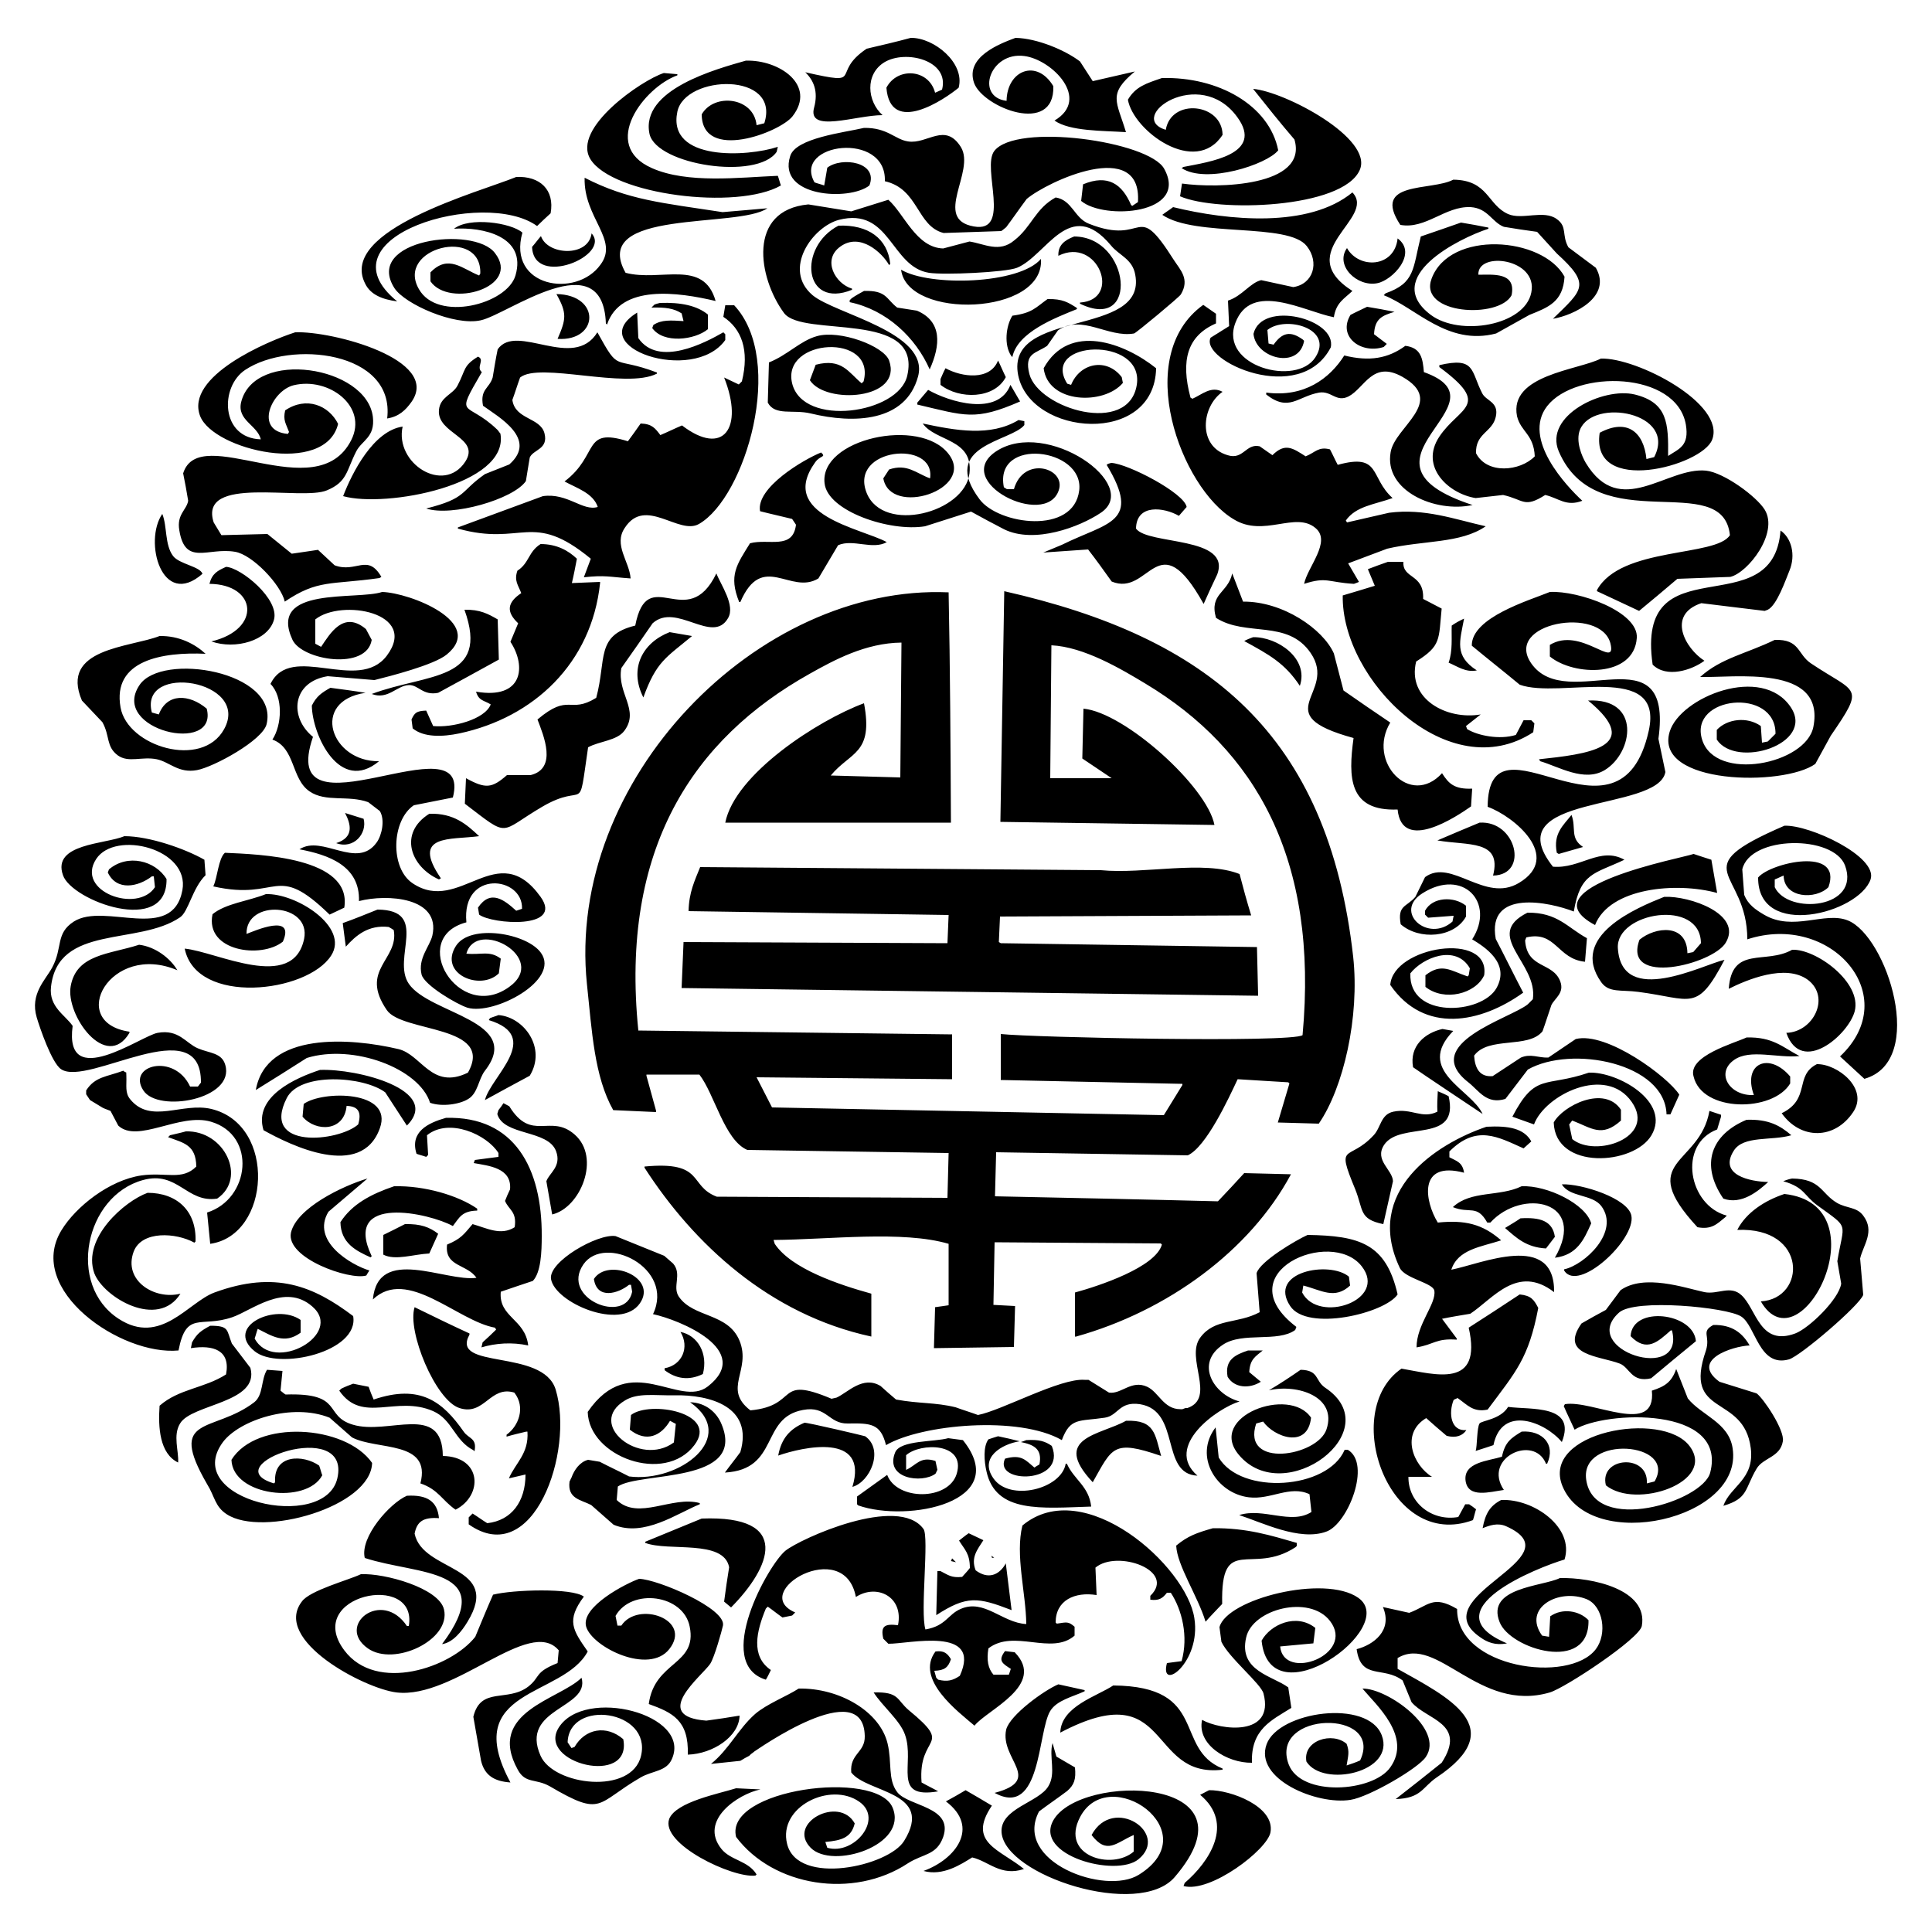 <?xml version="1.0" encoding="utf-8"?>
<!-- Generator: Adobe Illustrator 21.0.0, SVG Export Plug-In . SVG Version: 6.00 Build 0)  -->
<svg version="1.1" id="Layer_1" xmlns="http://www.w3.org/2000/svg" xmlns:xlink="http://www.w3.org/1999/xlink" x="0px" y="0px"
	 viewBox="0 0 500 500" style="enable-background:new 0 0 500 500;" xml:space="preserve">
<path d="M235.7,9.8c6-0.1,14.1,6.5,12.4,12.9c-3.5,2.9-17.7,12.6-18.7,0c2.8-5.4,11-4.9,12.6,1.3c0.6-0.3,1.2-0.5,1.8-0.8
	c2-7.6-9.4-10.4-14.9-7.1c-5.1,3.1-4.5,10.1-0.5,13.7c-6.9,0-19.6,4.8-17.7-2c1.1-4.1-0.1-7-2.3-9.1c15.9,3.6,6.2,0.4,15.9-6.1
	C228.2,11.7,232,10.8,235.7,9.8z M262.8,9.8c5.6,0.1,12.9,3.2,16.7,6.1c1.1,1.7,2.2,3.4,3.3,5.1c3.6-0.8,7.3-1.7,10.9-2.5
	c-7.1,5.9-4.7,7.7-2.3,15.7c-6.1-0.4-14.5-0.2-18.5-3c9.5-5.6-0.7-15.8-7.8-16.7c-8.9-1.2-12.8,10.6-4.6,11.6
	c0.1-7.9,7.8-11,12.1-3.8c0.4,12.9-18.2,5.5-20.5-0.8C249.7,14.7,258.8,11.3,262.8,9.8z M193,15.7c8.6-0.3,18.4,6.3,12.1,14.4
	c-3.3,4.2-23.4,11.8-23.5-0.5c3.2-5.6,13.5-4.5,14.2,2.8c0.7-0.2,1.3-0.3,2-0.5c4.3-13.4-20.5-12.6-22.5-3
	c-2.7,12.9,18.2,11.7,26,9.1c-0.1,0.4-0.2,0.8-0.3,1.3c-5.1,7.4-31,3.4-32.9-4.6C165.6,23.1,185.7,17.8,193,15.7z M171.8,18.9
	c1.2,0.1,2.4,0.2,3.5,0.3c0,0.1,0,0.2,0,0.3c-8.5,3-20.2,18-6.6,24c9.2,4.1,22.7,2.4,32.6,2c0.3,0.8,0.5,1.7,0.8,2.5
	c-11.4,6.5-43.6,2.4-49.3-6.8C147.9,33.2,166.1,20.7,171.8,18.9z M300.7,20.2c14.5-0.4,27.8,7,30.1,18.7c-2.9,3.7-18.7,8.8-25,4.6
	c0.2-0.1,0.3-0.2,0.5-0.3c6.5-1.3,21-3.2,13.9-12.9c-9.8-13.5-29,0.1-18.5,3.3c1.4-8.3,14.6-6.9,14.7,1.3c-7,10.8-23.1-1-24.5-9.1
	C293.9,22.4,296.6,21.6,300.7,20.2z M324.3,23c8.2,0.7,31.2,12.8,27.6,21c-4.4,10-36.9,11-46.5,6.8c0.2-1.1,0.3-2.2,0.5-3.3
	c9.1,1.3,32.7,0.8,29.1-11.4C331.3,31.8,327.8,27.4,324.3,23z M223.6,33.1c6.1-0.1,8,3,11.4,3.5c5,0.8,9.6-5.1,13.7,1.5
	c3.8,6.3-7.4,18.6,3.3,20.5c9.9,1.8,2-15.1,5.3-19.5c5.6-7.4,40.1-2.6,44,4.6c6.5,11.8-15.6,13.3-21.5,8.3c0.2-1.4,0.3-2.9,0.5-4.3
	c6.5-2.7,10.1,0,12.4,5.3c0.1,0.1,0.2,0.2,0.3,0.3c0.5-0.3,1-0.7,1.5-1c1.1-16.8-23.5-5.3-28.8-0.8c-1.8,2.4-3.5,4.9-5.3,7.3
	c-0.4,0.3-0.8,0.7-1.3,1c-5,0.2-9.9,0.3-14.9,0.5c-7-1.8-6.4-11.4-15.2-13.4c0.5-13.1-24-9.9-18.2,0.3c0.8,0.3,1.7,0.5,2.5,0.8
	c0.3-1.5,0.5-3,0.8-4.6c3.7-2.9,13.3-1.5,10.9,4.6c-5.2,4.1-23.9,3-20.5-7.6C205.9,35.7,218.5,34.3,223.6,33.1z M133.6,45.8
	c6.1-0.3,10,3.3,8.9,9.4c-1.2,1.1-2.4,2.2-3.5,3.3c-13.6-9.9-56.9,2.7-36.2,19.5c-3.8-0.5-6.9-1.7-8.3-4.6
	C87.4,59.5,124.1,49.7,133.6,45.8z M151.3,46c11.3,5.8,20.1,6.5,35.7,8.9c3.9-0.3,7.8-0.7,11.6-1c-7.6,5.3-46.1,0-36.7,16.7
	c9.1,2.4,20.2-3.7,23.3,7.3c-9.7-2.3-24.6-4.4-28.1,6.1c-0.1-0.1-0.2-0.2-0.3-0.3c-0.8-21.1-25.4-2.3-32.4-0.8
	c-6.8,1.5-19.6-4.2-22.3-8.3c-8.1-12.6,20.6-16.3,26-9.1c6.9,8.9-11.9,14.3-16.7,7.3c0-0.8,0-1.5,0-2.3c4.6-4.8,8.3-0.9,12.6,0.8
	c0.1-0.2,0.2-0.3,0.3-0.5c0.4-12.3-22-6.6-15.9,4c4.8,8.6,22.8,4,25-3.5c3-10.2-8.6-12.6-15.9-12.1c3.9-3.1,14.7-1.6,17.7,1
	c-4,14.1,13.9,17.1,20.2,8.3C160.3,62,151,56.4,151.3,46z M376.1,46.5c9.1,0.1,8.8,6.5,14.2,8.9c3.7,1.6,9.2-1.2,12.6,1.3
	c2.8,2,1.2,4.1,3,7.3c2.4,1.8,4.7,3.5,7.1,5.3c4.3,7.5-5.7,12.3-11.1,13.2c7.8-7.6,9.9-8.8,1-16.9c-1.7-1.9-3.4-3.7-5.1-5.6
	c-2.9-0.4-5.7-0.8-8.6-1.3c-3.1-1.2-4.1-4.8-8.6-5.1c-6.6-0.3-11.6,5.8-18.2,4.6C354.8,46.7,370.5,49.5,376.1,46.5z M350,49.8
	c6.4,6.7-16,15.3,0,25.5c-2.2,2.1-4.2,3-4.8,6.8c-7.7-1.5-21.4-9.5-25.5,1.5c-4.2,11.2,15.8,16.5,20.7,8.9
	c4.9-7.5-7.7-10.9-12.4-7.1c0.1,1.2,0.2,2.4,0.3,3.5c0.4,0.1,0.8,0.2,1.3,0.3c2.2-3.1,4.3-3.7,7.6-1.3c0.1,0.1,0.2,0.2,0.3,0.3
	c-1.3,7.5-12.5,4.6-13.1-1.8c2.1-8.8,21.6-3.9,20,3.5c-8,15.4-34,3.4-31.1-2.5c1.6-1,3.2-2,4.8-3c-0.1-2.2-0.2-4.4-0.3-6.6
	c3.7-1.2,5.7-4.6,8.6-5.3c2.8,0.6,5.6,1.2,8.3,1.8c5.2-0.8,6.8-6.4,3.5-10.6c-4.8-6.2-28.8-2.2-37.4-8.1c0.9-0.7,1.9-1.3,2.8-2
	C317.9,57.1,338.7,59.1,350,49.8z M273.2,51.1c4.3,0.7,4.8,5.3,8.6,6.8c15.1,6,11.8-6.7,22,9.4c1.6,2.5,4.2,4.9,1.8,8.9
	c-0.4,0.7-11.6,10-12.1,10.1c-6.7,1.2-13.6-5.1-19.7-0.8c-0.9,1.3-1.9,2.7-2.8,4c-2.9,2-6,1.8-4.6,7.3c2.4,9,25.7,16,27.8,2.8
	c2-12.7-25.1-11.6-18-0.3c0.3,0.1,0.7,0.2,1,0.3c2.3-5.7,9.2-7.1,13.1-2c0.1,0.5,0.2,1,0.3,1.5c-4.9,5.8-19.4,5.4-20.5-3.8
	c6.6-12,21-6.5,29.1,0c-0.4,20.2-32.5,17.6-35.7,1.8c-3.4-17.4,33.4-9.6,30.3-26c-0.7-4.1-4.2-5-6.3-7.6
	c-10.7-12.8-16.7,2.7-24.3,5.8c-3,1.2-18.9,1.9-22.8,1.3c-9.9-1.6-10-17.1-23.3-13.7c-6.8,1.8-14.7,12.8-6.8,19.5
	c5.9,4.9,30.3,9.6,27.3,21c-3.2,11.9-16.7,12.3-27.8,9.6c-4.6-1.1-9.2,0.7-11.1-2.8c0.1-3.5,0.2-6.9,0.3-10.4
	c4.8-1.9,8.1-5.6,12.4-6.8c5.9-1.7,17.3,2.5,18.7,6.3c3.6,10.2-16.5,11.4-20.5,5.1c0.5-1.3,1-2.7,1.5-4c6.8-1.8,8.5,2,11.9,4.8
	c0.2-0.2,0.3-0.3,0.5-0.5c3.3-12.6-21.3-11.2-18.5,0.5c2.8,11.5,27.6,7.9,29.8-2c3.9-17.1-27.1-9.7-31.9-16.2
	c-6.7-9.1-9.6-26.6,6.3-28.1c3.7,0.6,7.4,1.2,11.1,1.8c3.2-1,6.4-2,9.6-3c4.1,3.6,7.2,12.4,14.2,12.6c2.3-0.6,4.6-1.2,6.8-1.8
	c3.9,0.6,7.7,3,11.6-0.3C267,58.7,267.9,54,273.2,51.1z M378.1,57.6c2.4,0.4,4.7,0.8,7.1,1.3c0,0.1,0,0.2,0,0.3
	c-7.7,2.5-27.8,12.6-14.9,22.3c7.5,5.6,24.3,2.8,26-5.8c1.8-8.8-14-10.8-13.7-4.6c3.9,0,9.8-0.7,8.6,5.3c-3.3,6.2-24.2,5-20.7-4.3
	c4.7-12.6,28.7-10.9,34.4-0.5c-0.4,6.5-4.1,7.9-9.1,9.9c-2.9,1.6-5.7,3.2-8.6,4.8c-12.6,3.3-20.8-6.7-29.1-9.9
	c0.2-0.2,0.3-0.3,0.5-0.5c7.7-2.7,7-6.4,9.1-14.7C371.2,60,374.7,58.8,378.1,57.6z M217,58.4c7.7-0.3,12.7,3.3,13.4,9.9
	c-0.1,0.1-0.2,0.2-0.3,0.3c-1.8-3.2-7.5-8.5-12.6-4.8c-4.8,3.4-1.4,9.6,3,10.9c0,0.1,0,0.2,0,0.3C207.9,80.1,206.4,63.9,217,58.4z
	 M153.1,60.4c5.2,5.7-15,14.2-15.4,3.5c0.8-0.9,1.5-1.9,2.3-2.8C141.7,66.1,152.3,66.6,153.1,60.4z M278,61.2
	c14.5,0.1,17,24.9,1.5,17.4c0-0.1,0-0.2,0-0.3c11-0.7,4.6-17.2-5.6-12.1C273.8,63.5,275.4,62.2,278,61.2z M361.7,61.7
	c5.3,3.9-1.4,10.9-5.3,11.6c-5.2,1-11-4.6-7.8-9.1C351.7,69.7,360.9,69.3,361.7,61.7z M269.4,67c1,14.7-34.6,15.8-36.2,2.8
	C240.6,74.2,263.8,73.6,269.4,67z M223.6,75.3c5.9-0.2,5.7,2.1,8.6,4.3c1.7,0.3,3.4,0.5,5.1,0.8c6.6,2.8,6.1,9,3.3,15.2
	c-3.6-8.2-11.1-15.4-20.7-17.4c0-0.2,0-0.3,0-0.5c0.2-0.2,0.3-0.3,0.5-0.5C221.4,76.5,222.5,75.9,223.6,75.3z M144,76.1
	c11.6,0.2,11,12.3,0.3,11.6C146.5,82.6,146.8,81.1,144,76.1z M271.1,77.4c3.9-0.1,5.4,0.9,7.6,2.3c0,0.1,0,0.2,0,0.3
	c-5.7,2.3-15.4,6-16.7,12.4c-0.1-0.1-0.2-0.2-0.3-0.3c-1.9-2.8-1.4-7.7,0.3-10.4C267.2,81,268,79.6,271.1,77.4z M170.8,78.4
	c5.4-0.2,9.6,0.7,12.4,3c0,1.3,0,2.5,0,3.8c-3.4,2.8-11.5,3.8-14.4-0.3c0.1-0.3,0.2-0.5,0.3-0.8c2.1-1.4,4.5-1.2,7.8-1
	c-0.2-0.7-0.3-1.3-0.5-2c-2-1.3-4.2-1.6-7.8-1.5c0.3-0.3,0.5-0.5,0.8-0.8C169.7,78.7,170.3,78.5,170.8,78.4z M163.2,149.7
	c-5.6-0.4-6.6-0.9-12.1-0.3c0.6-1.6,1.2-3.2,1.8-4.8c-15.3-12.6-17.6-3.1-34.4-7.8c0-0.1,0-0.2,0-0.3c7.3-2.7,14.7-5.4,22-8.1
	c6.4-0.9,10.3,4,14.2,2.8c-1.2-3.6-5.5-4.9-8.6-6.6c9.1-6.9,4.5-14.1,16.4-10.4c1.1-1.5,2.2-3,3.3-4.6c3,0.1,3.8,1.3,5.1,3
	c1.9-0.8,3.7-1.7,5.6-2.5c10.7,8.2,16.1,0.7,10.9-12.4c1.3,0.6,2.5,1.2,3.8,1.8c0.3-0.3,0.5-0.5,0.8-0.8c2-8.1-0.1-13.6-4.8-16.7
	c0.2-1,0.3-2,0.5-3c0.8,0,1.5,0,2.3,0c13.4,14.3,2.9,49.7-9.1,56.6c-5.2,3-13.9-7.2-19.2,1C158.7,141,162.9,145.3,163.2,149.7z
	 M311.4,78.9c1.1,0.8,2.2,1.5,3.3,2.3c0,0.8,0,1.7,0,2.5c-7.4,3.2-9.2,9.5-6.6,19.2c0.2,0.1,0.3,0.2,0.5,0.3
	c2.5-1.1,4.8-3.4,7.8-1.8c-5.5,3.8-6.5,14.1,1.3,16.4c4.1,1.3,4.7-3.1,8.3-2.3c1.1,0.8,2.2,1.5,3.3,2.3c3.3-3.3,5.3-1.8,8.6,0.3
	c2.5-1,3.3-2.6,6.3-1.8c0.7,1.3,1.3,2.7,2,4c11.3-3.1,8.2,3.2,14.2,8.6c-4.8,1.7-9.5,2.1-12.1,5.8c0.1,0.2,0.2,0.3,0.3,0.5
	c3.6-0.8,7.3-1.7,10.9-2.5c9.2-1.2,17,1.7,25,3.5c-6.5,4.5-16.1,3.6-25.5,5.8c-3.4,1.3-6.7,2.5-10.1,3.8c0.9,1.6,1.9,3.2,2.8,4.8
	c-0.4,0.2-0.8,0.3-1.3,0.5c-6.8-0.4-7-1.9-12.9,0c0.9-4.4,7.1-10.9,3-14.4c-5.2-4.5-13.4,2.5-21.2-2.3
	C305.6,126.3,292.9,92.2,311.4,78.9z M353.8,79.4c2.4,0.4,4.7,0.8,7.1,1.3c-3.3,1-5.1,1.8-5.3,5.8c1.1,0.8,2.2,1.7,3.3,2.5
	c-0.3,0.3-0.5,0.5-0.8,0.8c-5.9,1.9-12-2.7-8.6-8.3C351,80.7,352.4,80.1,353.8,79.4z M164.9,80.9c0.1,2.2,0.2,4.4,0.3,6.6
	c5.2,7.6,17.3,1.2,22-1.5c0.2,0.2,0.3,0.3,0.5,0.5c0,0.5,0,1,0,1.5C179.4,99.6,150.6,89.7,164.9,80.9z M76.4,86
	c9.5-0.4,37.8,7,30.1,18c-1.5,2.1-3.2,3.8-6.3,4.3c2.1-17.5-25.1-20.3-36.7-12.6c-6.7,4.4-6.4,17.7,4,18c-0.9-3.7-6.2-4.9-5.1-9.6
	c3.4-13.9,32.5-9.4,34.1,3.8c0.6,5.3-2.8,6-4.3,8.9c-2.6,5.1-2.3,7.9-7.6,10.1c-6.6,2.8-33.3-4.1-29.3,8.3c0.7,1.1,1.3,2.2,2,3.3
	c4-0.1,7.9-0.2,11.9-0.3c2.1,1.7,4.2,3.4,6.3,5.1c2.3-0.3,4.6-0.7,6.8-1c1.4,1.3,2.9,2.7,4.3,4c5.6,2.1,8.5-3.2,12.1,3
	c-0.2,0.1-0.3,0.2-0.5,0.3c-12.7,1.8-15.9,0.3-24.5,6.1c-1-4.4-8.4-12.2-12.9-12.9c-7-1.2-12.9,3.8-14.4-5.6
	c-0.7-4.1,1.9-5.2,2.3-7.6c-0.4-2.4-0.8-4.7-1.3-7.1c4.2-13.5,34.5,9.2,43.5-8.6c4.4-8.7-5.8-16.4-14.9-14.2
	c-5.7,1.4-10.4,11.8-1.5,12.6c0.1-0.2,0.2-0.3,0.3-0.5c-0.8-2.2-1.6-3-1-5.6c5.5-3.7,11.3-1.3,13.7,3.5c-3.3,13.6-32.2,6.8-35.7-2
	C47.8,97.4,69.2,88.3,76.4,86z M154.6,86c5.9,10.7,3.8,6,15.4,10.4c0,0.1,0,0.2,0,0.3c-8,4.1-30.4-3.1-35.4,1
	c-0.7,1.9-1.3,3.9-2,5.8c0.7,5.1,7.2,4.5,8.3,8.6c1.1,4.2-2.9,4.2-3.8,6.3c-0.3,2-0.7,4-1,6.1c-3.2,4.7-19.2,9.3-25.8,7.1
	c10.7-2.7,8.6-4.3,15.2-8.9c2.1-0.8,4.2-1.7,6.3-2.5c7.5-6.6-2.8-12.3-6.8-15.2c-0.8-4.3,1.6-4.4,2.5-7.3c0.4-2.4,0.8-4.9,1.3-7.3
	C133.7,83.4,148.4,96.1,154.6,86z M363.7,89.5c4.1,0.5,4.5,3.3,4.8,6.8c22.9,8.2-22.2,23,12.6,34.4c-9.7,2.1-23-3.7-21.2-13.7
	c1.1-6.6,14.5-13,3-19.5c-7.7-4.3-9.7,2.9-13.9,5.1c-3.2,1.6-4.4-1.5-7.6-1c-5.6,1-7.8,5.1-13.7,0.5c0-0.2,0-0.3,0-0.5
	c9.8,1.3,16.4-3.6,20.2-9.6C354.4,93.6,359.2,92.8,363.7,89.5z M123.7,92.3c1.9,0.8-0.6,2.7,1,4c-7.2,12.4-4.1,7.1,4,14.9
	c0.3,0.3,0.5,0.7,0.8,1c2.4,13.3-29.7,19.3-40.7,16.2c2.3-6,7.8-16.9,15.4-18c-2.1,9.5,10.6,17.6,16.2,9.1c4.1-6.3-7.4-7.2-6.8-13.4
	c0.3-3.4,3.6-4,4.8-6.3C120.6,95.6,119.8,94.7,123.7,92.3z M414.3,92.8c9.3-0.3,32.4,11.7,28.8,21c-2.6,6.8-31.6,14.6-29.1-1.8
	c7.1-3.8,11.4-0.2,12.1,6.8c0.7-0.2,1.3-0.3,2-0.5c6-11.6-15.8-15.4-19.2-7.1c-1.2,3,0.5,6.9,1.5,8.6c8.9,14.7,20.9,1,31.1,2
	c4.7,0.5,13.1,6.7,15.2,10.1c3.7,6-4.3,16.3-8.9,17.4c-4.6,0.2-9.1,0.3-13.7,0.5c-3.3,2.8-6.6,5.6-9.9,8.3
	c-3.6-1.7-7.3-3.4-10.9-5.1c0-0.1,0-0.2,0-0.3c6.2-11.3,30.8-8.5,34.4-14.2c-1.8-17.3-34.4,1.4-44.3-21.7
	c-3.9-9.2,11.5-16.7,19.7-14.7c8.5,2.1,8.7,7.5,8.6,15.9c2.9-1.9,5.5-2.6,4.6-8.1c-2.4-13.9-28.5-14.3-35.9-4.8
	c-6.6,8.5,5.1,20.8,9.1,24.5c-4.2,1.6-6.1-0.7-9.6-1.5c-5.5,3.5-5.5,1.2-10.9,0c-2.4,0.3-4.7,0.5-7.1,0.8c-7-1.1-14.6-8.1-9.4-15.9
	s13.7-7.9,0-18c0-0.2,0-0.3,0-0.5c9.4-2.2,8.1,1.5,11.1,7.3c1,2,4.4,2.2,3.5,6.1c-0.9,4-5.3,4.2-5.1,9.4c2.8,5.5,11.4,4.7,15.2,0.8
	c-0.3-5.8-3.6-6.3-4.6-10.4C390.5,97,408.4,95.8,414.3,92.8z M258.3,93.3c0.7,1.4,1.3,2.9,2,4.3c-3,5.7-12,5.8-16.9,2
	c0-0.5,0-1,0-1.5c0.4-0.9,0.8-1.9,1.3-2.8C248.9,97.6,256.2,98.6,258.3,93.3z M261.5,99.6c0.8,1.4,1.7,2.9,2.5,4.3
	c-11.7,5.1-14.2,3.7-26.6,0.8c0-0.2,0-0.3,0-0.5c0.9-1.1,1.9-2.2,2.8-3.3C245.6,104,258.3,107.9,261.5,99.6z M263.6,108.7
	c0.5,0.1,1,0.2,1.5,0.3c0,0.3,0,0.7,0,1c-3.4,4.3-22.1,5.2-11.6,19.2c4.9,6.6,24.4,9.3,25.8-2.3c1.3-11-22.1-13.9-19.5-0.8
	c0.3,0.2,0.5,0.3,0.8,0.5c0.6,0,1.2,0,1.8,0c2.5-8.8,13.6-5.5,11.6,0.3c-3.4,10-27.9-2.3-16.2-10.1c13.1-8.6,37.8,8.7,27.1,15.9
	c-5.5,3.7-17.2,8.1-25,4.3c-2.9-1.5-5.7-3-8.6-4.6c-4,1.3-7.9,2.5-11.9,3.8c-9.1,1.5-25.2-3.9-26-11.1c-1.4-11.5,24.7-17.3,32.1-7.6
	c7.1,9.2-15.1,16.4-16.9,6.3c0.5-0.8,1-1.5,1.5-2.3c4.7-1.6,7,1,10.6,2.3c1.5-10.1-21.1-7.9-16.4,3.8c4.3,10.6,25.4,5.1,26.6-5.1
	c1-9-8.8-8.2-12.1-12.9C247.3,111.4,256.3,113.1,263.6,108.7z M212.5,117.1c1.4,1.3-0.2,0.7-1.5,2.5c-9.9,13.7,11.9,17.1,18.5,20.7
	c-3.7,2.1-8.7-0.9-12.6,0.8c-1.7,2.9-3.4,5.7-5.1,8.6c-7.2,4.4-14.5-7.1-20.2,6.1c-0.1,0-0.2,0-0.3,0c-2.8-6.9-0.6-9.7,2.8-15.2
	c4.8-1.3,11.1,1.8,11.9-4.8c-0.3-0.5-0.7-1-1-1.5c-2.8-0.7-5.6-1.3-8.3-2C195.6,126.2,208,118.9,212.5,117.1z M287.6,119.8
	c4.3,0.2,18.9,7.8,19.5,11.4c-0.7,0.8-1.3,1.5-2,2.3c-3.8-2.2-11-3.2-11.1,3.3c3.1,4.3,24.8,1.9,21,11.9c-1.2,2.5-2.4,5.1-3.5,7.6
	c-11.9-21.4-13.9-1.7-23.8-5.8c-2-2.8-4-5.6-6.1-8.3c-3.9,0.3-7.8,0.5-11.6,0.8c1.6-0.7,3.2-1.3,4.8-2c11.9-5.9,20.7-5.6,11.6-20.7
	C286.7,120,287.2,119.9,287.6,119.8z M42,133c1.3,3.2,0.6,8,2.8,10.9c1.6,2.1,7,2.7,7.6,4.6C41.9,157.7,37.1,140.1,42,133z
	 M460.8,137.3c2.8,1.9,4,6.3,2.3,10.4c-1,2.4-3.2,8.9-5.6,10.1c-0.3,0.1-0.5,0.2-0.8,0.3c-5.5-0.7-11-1.3-16.4-2
	c-9,3-4.2,11.7,0.8,14.9c-3.2,2.4-9.8,4.6-13.4,1C423.1,140.1,458.9,162.3,460.8,137.3z M139.9,140.8c4.2,0,7.2,1.7,9.4,3.8
	c-0.4,2.1-0.8,4.2-1.3,6.3c2.4-0.1,4.9-0.2,7.3-0.3c0,0.1,0,0.2,0,0.3c-2.2,20.8-17.2,34.8-36.4,38.9c-4.3,0.9-9.2,1.1-12.1-1.3
	c-0.1-0.8-0.2-1.5-0.3-2.3c0.8-1.7,1.2-2.2,3.8-2.3c0.6,1.3,1.2,2.7,1.8,4c4.9,0.5,13.4-1.7,14.9-5.6c-1.8-1.1-3.1-0.9-3.8-3.3
	c12.1,2.1,13.1-6.5,8.9-12.9c0.7-1.6,1.3-3.2,2-4.8c-3.2-3-2.8-5.4,0.8-7.8c-0.8-2.1-1.9-3.2-1-5.8
	C137,145.7,136.7,142.8,139.9,140.8z M359.2,145.4c1.3,0,2.7,0,4,0c-0.3,4.5,5.4,3,5.1,9.6c1.6,0.8,3.2,1.7,4.8,2.5
	c-0.8,8.1-0.1,9.6-6.6,13.7c-2.4,9.7,7.9,15.2,16.7,13.7c-1.3,1-2.5,2-3.8,3c0.1,0.3,0.2,0.5,0.3,0.8c2.8,1.7,8.4,2.8,12.6,1.5
	c0.7-1.3,1.3-2.5,2-3.8c0.7,0,1.3,0,2,0c0.3,0.3,0.5,0.5,0.8,0.8c-0.1,0.8-0.2,1.5-0.3,2.3c-21.8,14.3-49.7-13.5-49.3-35.4
	c2.8-0.8,5.6-1.7,8.3-2.5c-0.6-1.4-1.2-2.9-1.8-4.3C355.8,146.6,357.5,146,359.2,145.4z M58.5,146.7c3.9,0.2,13.9,8.4,12.4,13.7
	c-1.5,5.4-10,7.8-16.2,5.6c13.1-3.1,11.8-14.8-0.5-14.9C54.9,148.4,56.3,147.7,58.5,146.7z M185.4,148.4c1.1,2.9,5,8.3,3,11.6
	c-4,6.9-13.4-4.2-19.5,1.3c-2.7,3.9-5.4,7.8-8.1,11.6c-1.2,6.5,4.8,10.8,0.8,16.2c-1.9,2.6-6.5,2.7-9.4,4.3
	c-2.7,18.4-0.3,8.6-11.9,15.4c-11.4,6.7-8.2,8.2-20-0.8c0.1-2.2,0.2-4.4,0.3-6.6c5.1,2.8,6.7,2.6,10.6-0.8c2,0,4,0,6.1,0
	c7-1.7,3.4-10.2,1.8-14.4c8.3-7,8.2-1.3,15.2-5.6c2.7-10-0.2-16.2,10.1-18.7C167.6,145.4,177.8,164.1,185.4,148.4z M318.9,148.4
	c0.9,2.4,1.9,4.9,2.8,7.3c10.3-0.1,20.7,7.1,23.5,13.4c0.8,3.2,1.7,6.4,2.5,9.6c4,2.8,8.1,5.6,12.1,8.3
	c-6.1,10.1,5.2,22.1,13.4,13.1c1.7,2.7,3.2,4.2,7.8,4c-0.1,1.5-0.2,3-0.3,4.6c-3.7,2.6-17.9,12.1-19,0.8
	c-12.7,0.5-12.8-8.3-11.4-18.5c-23-6.3-3.9-11.5-11.1-22c-6-8.8-16.7-4.1-24.5-9.1C312.9,153.6,317.8,153.5,318.9,148.4z
	 M98.9,153.2c7.2,0.2,26.9,7.9,16.7,16.2c-3.3,2.7-14.7,5.6-18.7,6.6c-4-0.3-8.1-0.7-12.1-1c-9.3,1.5-10,10.7-3.8,15.7
	c-9.7,28.1,41.6-5.4,36.2,15.7c-3.4,0.7-6.7,1.3-10.1,2c-5.8,3.9-6.2,16.3-0.3,20.2c12.2,8.2,21.9-12.1,33.1,3.5
	c6.1,8.5-12.6,7.1-15.9,4.6c-0.1-0.6-0.2-1.2-0.3-1.8c3.3-4.9,6.9-1.9,9.9,0.8c0.5-0.2,1-0.3,1.5-0.5c0.3-8.5-15.7-10.2-14.4,3.5
	c-15.3,4-2,26.2,11.1,16.7c10.4-7.5-8.5-17.9-11.1-8.6c3.8,0.4,6-0.9,8.9,1.3c-0.2,1.3-0.3,2.5-0.5,3.8c-4.8,4.7-15.7,0.1-11.1-7.1
	c3.7-5.8,18.4-3.3,22,1.8c5.1,7.1-12.2,16.2-19,14.2c-2.6-0.8-11.2-5.8-11.9-8.6c-1-4.2,2.1-7.2,2.8-10.1c2.2-9.9-11.7-10.8-19-8.9
	c0.3-9.2-8-12-15.4-13.4c5.9-3.9,14.9,5.4,20-1.8c1.3-1.8,2.2-5.8,0.8-8.1c-1-0.8-2-1.5-3-2.3c-5.2-1.9-11,0.1-15.2-2.8
	c-4.8-3.3-3.6-11.2-9.6-13.4c2.5-3.8,2.8-11.1-0.5-14.4c5.3-10.9,22.7,2.5,30.1-7.3c8.4-11.2-11.8-14.8-18.5-9.4c0,2.1,0,4.2,0,6.3
	c0.5,0.3,1,0.5,1.5,0.8c2.3-3.4,5.8-9.5,11.6-4.6c0.5,0.9,1,1.9,1.5,2.8c-1.3,8-18,5.3-20.5,0C69.2,151.6,92.3,155.4,98.9,153.2z
	 M246.1,212.9c-19.5,0-38.9,0-58.4,0c2.5-12.6,24-26.5,35.9-30.9c2.5,13.2-3.5,12.5-8.6,18.7c6,0.2,12,0.3,18,0.5
	c0.1-11.6,0.2-23.3,0.3-34.9c-9.3,0.1-17.4,4.5-23.8,8.1c-30,16.8-49.1,45.1-44.3,92.3c27.1,0.3,54.1,0.7,81.2,1c0,3.9,0,7.8,0,11.6
	c-16.9-0.2-33.7-0.3-50.6-0.5c1.3,2.6,2.7,5.2,4,7.8c33.8,0.7,67.6,1.3,101.4,2c1.6-2.6,3.2-5.2,4.8-7.8c0-0.1,0-0.2,0-0.3
	c-15.7-0.3-31.4-0.7-47-1c0-4,0-7.9,0-11.9c8.2,0.9,75.2,2.3,78.1,0.3c4.2-45.6-12.2-73.9-40.7-91c-6.3-3.8-15.9-9.5-24.3-9.9
	c-0.1,11.5-0.2,22.9-0.3,34.4c5.3,0,10.6,0,15.9,0c-2.5-1.7-5.1-3.4-7.6-5.1c0.1-4.3,0.2-8.6,0.3-12.9c10.7,1,32,20.2,33.9,30.1
	c-18.5-0.3-36.9-0.5-55.4-0.8c0.3-19.9,0.7-39.8,1-59.7c52.6,11.9,83.8,36.8,90.3,94.6c1.7,15.6-2.5,33.9-8.9,43.2
	c-3.5-0.1-7.1-0.2-10.6-0.3c1-3.4,2-6.7,3-10.1c-0.1-0.1-0.2-0.2-0.3-0.3c-4.4-0.3-8.8-0.5-13.1-0.8c-2.3,4.9-8.1,17.5-12.9,19.7
	c-16.5-0.3-33-0.5-49.6-0.8c-0.1,3.8-0.2,7.6-0.3,11.4c19.2,0.4,38.4,0.8,57.7,1.3c2.3-2.4,4.6-4.9,6.8-7.3c4,0.1,8.1,0.2,12.1,0.3
	c-10.6,19.8-32,35.4-55.6,42c-0.1,0-0.2,0-0.3,0c0-3.8,0-7.6,0-11.4c6.2-1.7,20.8-6.5,22.5-12.4c-0.1-0.1-0.2-0.2-0.3-0.3
	c-14.3-0.1-28.7-0.2-43-0.3c-0.1,5.4-0.2,10.8-0.3,16.2c1.9,0.1,3.7,0.2,5.6,0.3c-0.1,3.5-0.2,7.1-0.3,10.6
	c-6.9,0.1-13.8,0.2-20.7,0.3c0.1-3.5,0.2-7.1,0.3-10.6c1.2-0.2,2.4-0.3,3.5-0.5c0-5.3,0-10.6,0-15.9c-11.9-3.5-30.9-1.1-45.3-1
	c0.1,0.3,0.2,0.7,0.3,1c4.3,6.5,16.7,10.6,25,12.9c0,3.7,0,7.4,0,11.1c-26.4-5.7-46-24-58.7-43.7c0-0.1,0-0.2,0-0.3
	c15.7-1.5,11.3,5,18.7,7.8c19.9,0.1,39.8,0.2,59.7,0.3c0.1-3.9,0.2-7.8,0.3-11.6c-17.4-0.3-34.7-0.5-52.1-0.8
	c-5.9-2.5-8.5-14.5-12.4-19.5c-4.6,0-9.1,0-13.7,0c0,0.1,0,0.2,0,0.3c0.8,3,1.7,6.1,2.5,9.1c0,0.1,0,0.2,0,0.3
	c-3.7-0.2-7.4-0.3-11.1-0.5c-4.9-8.7-5.5-20.3-6.8-32.6c-5.5-52.9,44.2-103.6,93.6-101.4C245.9,173.3,246,193.1,246.1,212.9z
	 M401.1,153.2c7.4-0.4,23,5.1,22.5,11.9c-0.7,10.3-16.3,9.9-22.5,4.8c0-1,0-2,0-3c8-4.9,17.3,6.6,15.7-0.3
	c-2.4-9.9-27.8-5.4-20.5,5.1c9.3,13.3,36.8-8.8,32.9,19.5c0.6,2.9,1.2,5.7,1.8,8.6c-1.9,10.5-44.2,5.4-29.1,24.5
	c7.1,0.6,12.2-5.3,18.5-1.8c-7.8,3.7-11.4,3.3-13.1,13.4c-6.1-2.4-22.6-6-20.2,7.1c2.4,4.6,4.7,9.3,7.1,13.9
	c-11,7.9-25.6,10.8-34.4-2c0.7-10,26-14,24.3-2.5c-2.2,4.8-10.3,6.9-15.2,3c0-1,0-2,0-3c4.2-3.3,6.5-1.2,10.9,0.3
	c0.1-0.1,0.2-0.2,0.3-0.3c0.1-0.6,0.2-1.2,0.3-1.8c-3.6-6.3-12.2-2.8-15.4,1.3c-0.5,11.8,18.4,10.7,22.3,3.8
	c3.6-6.5-3.2-10.7-6.3-12.6c6.1-9.5-2.4-18.6-12.9-11.9c-7.6,4.8,1.5,12.9,7.8,7.3c0.1-0.5,0.2-1,0.3-1.5c-2.2,0.2-4.4,0.3-6.6,0.5
	c-0.3-0.3-0.5-0.5-0.8-0.8c0-0.3,0-0.7,0-1c1.9-3.6,7.5-3.8,10.6-1.3c0,0.9,0,1.9,0,2.8c-3,5.5-12.1,6.2-16.9,2
	c-0.9-5,1.5-4.4,3.8-7.1c0.8-1.7,1.7-3.4,2.5-5.1c6.8-5,15.5,6.8,24.3,1.5c11.4-6.8-1.4-17.3-8.1-19.7c0.2-26.5,34.2,14.1,41.7-19.7
	c4-18.1-23-8.1-33.4-11.9c-4.1-3.4-8.3-6.7-12.4-10.1C380.8,159.8,395.7,155.4,401.1,153.2z M120.2,157.8c4-0.1,6.2,1.1,8.6,2.5
	c0.1,3.5,0.2,6.9,0.3,10.4c-0.3,0.2-15.7,8.6-15.7,8.6c-4,0.8-5.1-2.1-7.6-2c-3.1,0.1-5.4,3.9-9.6,2.3
	C110.6,174.2,126.9,176.4,120.2,157.8z M378.9,160.1c-1.1,5.9-2.6,9.6,3.3,13.4c-2.9,0.6-5.1-1.1-7.3-2c1.1-3.1,0.7-6.5,0.8-9.6
	C376.7,161.2,377.8,160.6,378.9,160.1z M173.3,163.6c1.9,0.3,3.9,0.7,5.8,1c-6.7,5.6-9.2,6.5-12.6,15.9
	C162.7,173,166.3,166.3,173.3,163.6z M41.3,164.6c5.1-0.1,9.2,2.1,11.9,4.6c-11.1-0.5-24.2,1.6-22,13.9c1.8,10.1,21.1,16,26.8,5.6
	c7-12.7-22.1-17.3-18.7-4.3c0.6,0.2,1.2,0.3,1.8,0.5c2.1-5.6,7.9-5.3,12.4-1.5c3.1,12.1-25.2,5.5-17.4-6.1
	c5.7-8.6,36.1-3.6,32.9,10.1c-1,4.2-13.7,11.1-18,11.9c-4.8,0.9-7.1-2.1-10.4-2.8c-3.9-0.8-7.3,1-10.1-1c-3.1-2.3-2-5-4-8.6
	c-1.8-1.9-3.5-3.7-5.3-5.6C15.4,167.7,33.6,167.6,41.3,164.6z M324.3,164.9c6.3-0.1,14.5,5.5,12.1,12.6c-3.9-5.9-8-8.1-14.4-11.6
	C322.7,165.5,323.5,165.2,324.3,164.9z M459.3,165.6c6.6-0.2,5.8,3.7,9.4,6.1c11.8,7.9,14.1,5.6,5.1,18.7c-1.3,2.4-2.7,4.9-4,7.3
	c-8.2,5.9-41.8,5.4-37.7-8.3c2.7-9,24-17.6,31.4-6.3c6.2,9.5-14.2,15.9-19.2,8.3c0-0.8,0-1.7,0-2.5c2.7-2.9,7.9-3.5,11.4-1
	c0.1,1.4,0.2,2.9,0.3,4.3c0.5-0.1,1-0.2,1.5-0.3c0.7-0.7,1.3-1.3,2-2c0.1-12.1-22.5-9.8-19,1.5c3.4,11.1,26.9,6.4,28.8-3.3
	c3.2-16.4-20.8-12.6-29.6-12.9c0.1,0,0.2,0,0.3,0C445.4,170.3,451.9,169.2,459.3,165.6z M85.5,178c3,0.4,6.1,0.8,9.1,1.3
	c-14.4,2.1-9,17.9,3.5,17.7c-10.2,8.5-17.3-6.8-17.4-14.4C81.9,180.2,83.2,179.3,85.5,178z M411,181.3c13.8-0.7,11.7,13.5,4.3,18
	c-5.3,3.2-11.9-0.9-16.7-2.3c-0.1-0.2-0.2-0.3-0.3-0.5C410.4,195.2,425.9,193.5,411,181.3z M89.3,210.4c1.6,0.5,3.2,1,4.8,1.5
	c1,3.7-2.5,8-7.1,6.3C91.7,216.7,90.8,213.3,89.3,210.4z M111.1,210.6c6.4-0.2,9.7,2.8,12.9,5.8c-7.4,1-17.8-0.6-9.9,10.9
	c-0.2,0.1-0.3,0.2-0.5,0.3C106.2,224.3,103.1,215.6,111.1,210.6z M406.7,210.9c1.3,3.4-0.5,6,3,8.3c-2.1,0.6-4.2,1.2-6.3,1.8
	c-0.2-0.1-0.3-0.2-0.5-0.3C401.9,215.7,404.6,213.6,406.7,210.9z M382.9,212.9c9.5-0.6,12.9,13.5,3.5,13.7c2.4-9.4-6.6-7.7-14.4-9.1
	C375.7,215.9,379.3,214.4,382.9,212.9z M461.8,213.7c6.5-0.3,24.3,8,22.3,13.9c-3.1,8.8-29.2,15.6-29.1-0.5c3.1-3.8,22-8.2,18.2,2.5
	c-3.3,3.3-11.5,2.9-11.6-3c-0.8,0.3-1.5,0.7-2.3,1c0,0.7,0,1.3,0,2c3.4,7.2,22.3,5.6,18.2-5.6c-3-8-24.6-7.8-26.6,1
	c0.2,2.2,0.3,4.4,0.5,6.6c1,2.5,2.9,3.8,5.1,5.1c7.6,4.5,15.7-0.9,21.7,1.5c10.1,4,20.6,36.4,4.3,41c-2.1-1.9-4.2-3.9-6.3-5.8
	c16.6-15.6-2.3-37.4-24-30.3C452.2,224.9,435.2,225.2,461.8,213.7z M32.2,216.4c6.5,0,15.8,3.3,20.7,6.1c0.1,1.3,0.2,2.7,0.3,4
	c-3.4,3.3-4.4,9.4-6.6,10.9c-10.8,7.4-31.6,1.7-33.4,18c-0.6,5.2,3.7,7.3,5.6,10.1c-2.3,17.2,17.8,2.5,22,1.8c5.5-1,7.3,2.7,10.4,4
	c3,1.3,6.2,1.1,7.1,4.3c2.6,8.9-17.4,12.5-21.2,6.6c-4.3-6.5,8-9.8,12.1-1c0.7,0,1.3,0,2,0c0.3-0.3,0.5-0.7,0.8-1
	c0.2-19.1-29.3,1.2-36.2-3.5c-2.4-1.6-5.5-10.7-6.3-13.4c-1.8-6.1,2.3-9.7,4-12.9c2.8-5.2,0.8-8.8,5.6-11.9c8-5.1,25.5,5.6,28.1-8.1
	c2-10.8-17.4-15.6-22.3-8.1c-5.5,8.4,10.7,14.2,15.2,7.3c-0.1-0.9-0.2-1.9-0.3-2.8c-0.2,0-0.3,0-0.5,0c-3.5,2.7-9.1,3.9-11.4-1
	c0.1-0.3,0.2-0.5,0.3-0.8c4.8-4.1,12-2.3,14.9,2.5c0.2,14.8-24.6,5.6-26.8-1C13.4,218.3,27.2,218.5,32.2,216.4z M58.2,220.7
	c8.8,0.4,33,1.1,30.9,14.2c-1.3,0.6-2.5,1.2-3.8,1.8c-14.2-13.8-12.8-3.4-30.1-7.3C56.3,227.1,56.5,222.2,58.2,220.7z M438.3,221
	c1.5,0.5,3,1,4.6,1.5c0.5,2.9,1,5.7,1.5,8.6c-10.5-2.9-27.8-1.4-31.6,8.3C394.4,229.6,435.8,222,438.3,221z M323.8,236.9
	c-21.7,0.1-43.3,0.2-65,0.3c-0.1,2.2-0.2,4.4-0.3,6.6c0.2,0.1,0.3,0.2,0.5,0.3c22.1,0.3,44.2,0.7,66.3,1c0.1,4.2,0.2,8.4,0.3,12.6
	c-49.7-0.7-99.5-1.3-149.2-2c0.2-4,0.3-7.9,0.5-11.9c22.8,0.1,45.5,0.2,68.3,0.3c0.1-2.4,0.2-4.9,0.3-7.3c-22.4-0.3-44.8-0.7-67.3-1
	c0.1-4.9,1.6-7.9,3-11.4c34.6,0.3,69.1,0.5,103.7,0.8c11.2,1.1,26.6-2.7,35.9,1C321.7,229.7,322.7,233.3,323.8,236.9z M68.8,231.4
	c7.8-0.3,21.7,8.5,16.9,15.9c-6.2,9.7-34.9,13-37.9-1.8c8.3,0.8,28,11.3,30.9-2.5c1.9-9.3-15.1-10.4-14.9-1.3
	c2.1-0.8,12.7-5.5,9.4,2c-5.6,4.5-20.2,2.5-18.2-7.1C58.4,233.8,64.3,233.2,68.8,231.4z M430.7,232.1c6.6-0.3,20.4,4.5,15.9,11.9
	c-3.4,5.6-26.8,11.4-22.3-0.8c4.1-3.4,12.3-4.3,12.4,3.5c0.5-0.1,1-0.2,1.5-0.3c0.7-0.8,1.3-1.5,2-2.3c-0.1-11.7-22.1-8-21.5,1.3
	c1,15.4,22.1,4.2,27.6,3c-7.2,13.7-8.4,10.1-22.3,8.3c-4.5-0.6-7.6,0.3-9.6-2.5C405.9,242.2,423.7,234.9,430.7,232.1z M97.7,235.4
	c13.6,0.1,3.6,12.6,8.1,19.2c5.4,7.9,29.8,9.5,19.7,22.5c-1.7,2.2-1.8,5.8-4.3,7.3c-2.2,1.4-6.8,2.1-9.9,1
	c-2.8-8.9-19.9-15.3-31.9-11.6c-4.4,2.8-8.8,5.6-13.2,8.3c2.7-15.2,24.6-13.5,36.9-10.6c6,1.4,8.6,10.7,18,6.1
	c7-12.4-17-10.3-21-16.2c-7.2-10.5,3.2-13,1.8-20.7c-0.4-0.3-0.8-0.5-1.3-0.8c-5.3-0.6-8.5,2.2-11.1,5.1c-0.3-2-0.5-4-0.8-6.1
	C91.8,237.8,94.7,236.6,97.7,235.4z M395.3,236.2c7.8-0.1,10.4,3.9,15.4,6.6c-0.2,2-0.3,4-0.5,6.1c-7.2-0.7-7.5-8.1-15.2-6.3
	c-0.1,0.3-0.2,0.5-0.3,0.8c0.5,7.4,7.2,5.5,9.1,10.6c1.1,3-1.4,4.3-2.3,6.1c-0.8,2.3-1.5,4.6-2.3,6.8c-3.7,4.6-14,1.2-17.7,6.3
	c0.2,3.2,1.4,5.6,4.8,5.3c2.4-1.6,4.9-3.2,7.3-4.8c2.6-1.1,4.5,0.1,7.1,0c2.4-1.6,4.7-3.2,7.1-4.8c8-2,23.9,9.8,26.8,14.4
	c-0.8,1.7-1.5,3.4-2.3,5.1c-0.3,0-0.7,0-1,0c-0.4-13.3-24.6-18-35.9-11.6c-1.9,2.5-3.9,5.1-5.8,7.6c-4.9,1.5-6.8-2.1-9.6-4.3
	c-12.8-10,11.1-16.6,15.4-20.2c0.4-0.4,0.8-0.8,1.3-1.3C398.1,249.2,383.6,242.1,395.3,236.2z M36,244.5c4.2,0.5,8.1,3.5,9.9,6.6
	c-17.3-7.4-28.8,13.5-12.4,15.9c0,0.1,0,0.2,0,0.3c-6,10.1-16.6-4.6-15.2-12.1C19.8,246.9,28.3,247,36,244.5z M463.8,245.8
	c6.1-0.3,18.1,8.4,16.2,15.9c-1.6,6.1-13.8,16.7-17.7,5.6c7-0.2,11.5-9.2,5.6-13.7c-5.8-4.3-15.9,0-20.5,2.3
	C448.2,244.6,456.9,249.7,463.8,245.8z M129,262.7c6.6,0.5,12.5,8.5,8.1,15.7c-3.9,2.1-7.8,4.2-11.6,6.3c1.5-6.1,15.1-16.4,1-20.7
	c0.1-0.2,0.2-0.3,0.3-0.5C127.5,263.2,128.3,263,129,262.7z M373.3,266.3c0.9,0.2,1.9,0.3,2.8,0.5c-10,10.3,4.7,15.1,7.6,21.5
	c0,0-17.4-11.6-18-12.1C364.7,270.7,368.8,267.3,373.3,266.3z M452,268.5c6.8-0.2,9.3,2.5,13.7,4.8c-5.6,0.6-12.8-1.9-16.9,1
	c-4.9,3.4-1.2,9.4,5.1,9.1c-3-8.3,4-11.2,9.4-4.8c0,0.6,0,1.2,0,1.8c-4.5,7.5-22.8,7.5-25-1.8C436.7,273.3,448.8,270,452,268.5z
	 M470.2,275.4c5.3-0.1,13.5,6.3,9.4,12.4c-4.8,7.2-13.6,7.2-18.5,0.3C468.7,284.4,464.3,278.4,470.2,275.4z M82.8,276.9
	c9.6-0.4,31.7,5.2,22.5,14.4c-1.9-2.9-3.7-5.7-5.6-8.6c-5.6-4.2-22.1-5.3-25.5,1.5c-6.8,13.4,13.4,11.3,18.5,6.8
	c0.9-3.1,0.1-4.7-3-4.8c-0.6,6.7-8,6.8-11.4,2.8c0.1-1.1,0.2-2.2,0.3-3.3c4.8-3.5,23.3-3.6,19.7,6.3c-4.8,13.4-23.1,4.4-30.1,0.5
	C65.5,283.7,76.7,278.9,82.8,276.9z M31.9,277.1c1,0.9,0.7-0.2,0.8,1.3c0.1,2.6-0.4,4.4,1,6.1c5.3,6.5,13.5,0.7,21,2.5
	c17,4.1,15.3,32.7-0.3,34.9c-0.3-2.7-0.5-5.4-0.8-8.1c11.1-3.5,12.9-20,1-23.5c-8.1-2.4-19,5.7-24,1c-0.7-1.3-1.3-2.5-2-3.8
	c-0.7-0.3-1.4-0.5-2-0.8c-1.1-0.7-2.2-1.3-3.3-2c-0.3-0.5-0.7-1-1-1.5c0-0.3,0-0.7,0-1C24.6,278.6,27.6,278.7,31.9,277.1z
	 M411.2,277.6c7.4-0.3,21.3,7.5,16.2,16.2c-4.6,7.8-24.9,9.1-25.3-3.3c2.3-4.3,13.1-9.8,17.4-3.3c0,0.9,0,1.9,0,2.8
	c-5,4.5-7.6,1.9-12.6,0c-0.3,0.3-0.5,0.7-0.8,1c0.3,1.3,0.5,2.5,0.8,3.8c6,4.9,21.8-0.4,15.4-9.6c-6.7-9.7-22.5-1.8-25.3,5.8
	c-1.9-0.7-3.7-1.3-5.6-2C397.4,277.5,399.8,281.5,411.2,277.6z M372.1,282.4c0.9,0.4,1.9,0.8,2.8,1.3c2.9,12.5-12.5,6.3-16.7,12.6
	c-2.6,4,2.2,6.4,2.3,9.4c-0.8,3.7-1.7,7.4-2.5,11.1c-6.4-1.3-5.1-3.7-7.3-9.1c-5.1-12.3-1.7-6.9,4.8-13.9c1.9-2,1.8-5.4,5.1-6.1
	c4.7-1,7.4,2,11.4,0C371.9,286,372,284.2,372.1,282.4z M130.3,285.5c0.5,0.3,1,0.5,1.5,0.8c5.8,9.4,10.6,1.8,16.9,7.3
	c6.9,6,1.5,19-5.8,20.7c-0.5-2.9-1-5.7-1.5-8.6c0.7-2.1,4-3.8,2.5-7.8c-2.1-5.6-13.6-3.9-15.2-9.6c0.1-0.3,0.2-0.7,0.3-1
	C129.5,286.7,129.9,286.1,130.3,285.5z M442.4,287.5c1,0.3,2,0.7,3,1c0,0.2,0,0.3,0,0.5c-0.3,1.1-0.7,2.2-1,3.3
	c-10.3,3.9-7.4,19.7,2.5,22.3c-0.2,0.2-0.3,0.3-0.5,0.5c-2,1.6-3.4,3.2-7.1,2.5C423,300,439.9,301.8,442.4,287.5z M115.4,289.3
	c17.8-0.5,24.9,13.1,24.8,30.6c0,4.1-0.2,9.4-2.3,11.6c-2.8,0.9-5.6,1.9-8.3,2.8c-0.6,6.6,6.3,7,7.1,13.9c-4.2-0.9-8.4-0.6-12.1,0.5
	c0.1-0.4,0.2-0.8,0.3-1.3c1.2-1.1,2.4-2.2,3.5-3.3c-0.1-0.2-0.2-0.3-0.3-0.5c-9.7-1.7-22.7-15.8-31.6-7.3
	c1.3-14.1,18.8-4.5,26.8-5.6c-2.4-3.6-8.3-2.8-7.6-8.6c3.6-1.5,4.3-2.6,6.6-5.3c3.6,1,7.3,3.1,10.9,0.8c0.6-4.1-1.5-4.4-2.5-6.8
	c0.4-1,0.8-2,1.3-3c0.5-5.6-5.6-6.1-9.4-6.8c0.1-0.3,0.2-0.5,0.3-0.8c2-0.3,4-0.5,6.1-0.8c0-0.3,0-0.7,0-1c-3-4.8-12.8-9.2-18.5-4.6
	c0.1,1.7,0.2,3.4,0.3,5.1c-0.2,0.2-0.3,0.3-0.5,0.5c-0.8-0.3-1.7-0.5-2.5-0.8C106,292.9,110.8,290.6,115.4,289.3z M452,289.8
	c5.7-0.2,8.7,1.5,11.6,4c-5.1,1.5-12.4,0-14.9,4c-4,6.3,4.2,8,8.9,8.1c-2.5,2.3-6.9,6-11.6,4.3C439.9,301.3,442.9,293.6,452,289.8z
	 M384.7,291.6c5.7-0.3,9.7,0.4,11.6,3.8c-0.7,0.6-1.3,1.2-2,1.8c-6.7-3-12.2-6.2-19.2,0.8c0,0.5,0,1,0,1.5c1.9,1,3.4,1.3,3.8,4
	c-12-3.2-10.2,7.4-6.8,12.9c6.9-0.7,11.5,0.3,16.4,4.6c-5.2,1.7-11.2,2.3-12.9,7.6c7.7-1.5,26.8-10,26.6,5.8
	c-9.5-7.3-15.8,1.7-21.7,5.6c-2.4,0.4-4.9,0.8-7.3,1.3c1.3,1.7,2.5,3.4,3.8,5.1c0,0.1,0,0.2,0,0.3c-5.4-0.4-5.9,1.3-10.4,2
	c0-6,5.2-11.3,4.6-14.7c-0.4-2-7.5-3.1-8.9-5.8C352.8,308.3,371.7,296,384.7,291.6z M48.1,292.8c10-0.3,15.9,12.1,8.1,17.4
	c-7.9,1.2-10.2-7.3-19.2-4.8c-15,4.1-19.8,27.1-6.3,35.9c10.9,7.1,18-4.3,24.8-6.8c15.8-5.8,25.7-1.6,35.9,6.1
	c1.6,9.3-19.4,14.1-25.5,9.1c-7.9-6.4,5.5-12.6,11.9-8.1c0,1.1,0,2.2,0,3.3c-4.2,3.1-7.5,0.8-11.1-1c-0.3,0.8-0.5,1.7-0.8,2.5
	c4.9,9.2,23.3-1.1,14.9-8.3c-7.1-6.2-15.7,1.1-20.7,2.8c-8.2,2.8-11.9-1.8-13.9,8.6c-14.9,1.4-39.7-15.7-30.3-31.1
	c3.7-6.1,12.4-13,20.7-14.2c6.4-0.9,10.5,1.4,14.2-2.3c-0.1-5.6-3.2-6.1-7.3-7.6c0.2-0.2,0.3-0.3,0.5-0.5
	C45.2,293.5,46.7,293.2,48.1,292.8z M95.1,305c-3.4,2.9-6.7,5.7-10.1,8.6c-4.6,7.6,5.9,13.8,10.6,15.2c-0.3,0.4-0.5,0.8-0.8,1.3
	c-4.3,1.3-20.9-4.5-19.5-11.1C76.8,312.6,88.7,306.9,95.1,305z M463.8,305c7.5,0.1,7.4,3.8,11.6,6.3c2.6,1.5,5.1,1,6.8,3.3
	c3.1,4.1,0,7.6-0.8,11.1c0.3,3.1,0.5,6.2,0.8,9.4c-0.9,2.7-16.2,15.8-19.2,16.7c-7.8,2.2-8.6-8.7-12.4-11.1
	c-3.7-2.4-27.5-4.7-31.6-1c-10.7,9.6,17.3,18.5,13.7,4.6c-0.1,0-0.2,0-0.3,0c-3.3,2.9-6.2,5.8-10.4,1.5c0.4-8,16.3-6.1,16.9,1.3
	c-3.9,3.2-7.8,6.4-11.6,9.6c-5.1,1.2-5.5-2.8-8.1-3.8c-5.2-2-15.8-2.1-9.9-10.4c2.1-1.2,4.2-2.4,6.3-3.5c1.3-1.7,2.5-3.4,3.8-5.1
	c6.1-4.3,16.6-0.6,21.7,0.5c3.5,0.7,6.7-1.9,9.6,0.8c3.9,3.6,4.7,13.3,13.9,9.9c3.5-1.3,11.3-8.8,11.9-12.9c-0.3-1.9-0.7-3.9-1-5.8
	c1.7-10.3,3.3-8.3-5.1-14.4c-3.6-2.6-3.3-4.7-8.9-6.3C462.5,305.3,463.2,305.1,463.8,305z M404.2,306.5c5.1-0.2,17.1,3.6,18,8.1
	c1.2,6.2-13.8,20.1-17.4,14.2c0-0.1,0-0.2,0-0.3c5.2-1.1,14.6-9.7,9.6-16.4C412,309,406.2,309.9,404.2,306.5z M102,307
	c7.9-0.2,16.6,2.4,21.5,5.8c0,0.2,0,0.3,0,0.5c-4,0.1-4.6,1.8-6.3,4c-5.9-3.3-28.8-8.5-21,7.8c-0.1,0.1-0.2,0.2-0.3,0.3
	c-3.8-1.7-7.7-3.7-7.8-9.1C91.1,311.6,96.1,309,102,307z M393.8,307c6.6-0.3,16.6,4.6,18,9.6c-1.9,4.3-3.7,8.2-9.4,8.9
	c8.6-14.8-8.5-18.1-16.7-9.1c-0.3,0-0.5,0-0.8,0c-2.7-4.8-4.5-2.2-8.9-4C380.7,308,388,309.8,393.8,307z M38.2,308.7
	c7.6,0,12.7,4.7,12.4,12.6c-0.1,0.1-0.2,0.2-0.3,0.3c-4.7-2.6-13.6-3.2-15.7,2.3c-2.8,7.5,5.4,12.6,12.1,10.9
	c-5.8,9.3-19.9,1-22.3-5.3C21.2,320.4,32.3,310.8,38.2,308.7z M461.8,309c25.6,2.8,4.2,45.6-6.1,27.8c11.8-0.7,12.2-19.3-6.1-18.5
	C451.9,313.8,456.7,310.7,461.8,309z M393.5,315.3c5-0.3,8.3,0.6,8.9,4.8c-0.8,1-1.5,2-2.3,3c-5.2-0.3-7.7-2.8-10.6-5.3
	C390.8,317,392.2,316.2,393.5,315.3z M104.8,316.8c4.1-0.1,6.4,0.8,8.6,2.5c-0.8,1.7-1.5,3.4-2.3,5.1c-4.1,0.2-8.8,1.9-11.9,0.3
	c0-1.7,0-3.4,0-5.1C101,318.7,102.9,317.8,104.8,316.8z M338.4,319.6c13.4,0.2,20.3,2.2,23.3,15.4c-3.3,4.9-23.4,9.7-27.8,3
	c-5.9-8.9,10.2-11.8,15.2-7.6c0.1,0.8,0.2,1.5,0.3,2.3c-4,3.7-7.4,1.2-12.1,0c-0.1,0.6-0.2,1.2-0.3,1.8c4.2,8.2,22.3,2,15.4-6.8
	c-7.9-10.1-35.3,1.7-16.9,15.7c-0.1,0.3-0.2,0.5-0.3,0.8c-4.5,3.3-13.6,0.4-18.7,3.8c-7.3,4.8-2.5,12.9,4.3,14.7
	c-5.7,1.7-19.7,11.6-10.9,19.2c-9.7-0.4-4.2-16.8-14.9-18.5c-5.4-0.8-5.6,3-9.1,3.5c-6.7,1-8.9-0.1-11.1,5.8
	c-11.1-6.4-36.3-4.1-45.5,1.3c-1.4-5.6-3.9-5.7-9.9-5.6c-5,0.1-5.4-4.7-11.6-3.5c-11.1,2-6,15.4-20.2,16.2c1.3-1.8,2.7-3.5,4-5.3
	c3.4-11.7-7.7-14.9-17.2-14.7c-4.9,0.1-9.3-0.7-12.6,1.3c-10.3,6.1,3.8,17.4,12.6,10.9c0.2-1.6,0.3-3.2,0.5-4.8
	c-0.5-0.3-1-0.5-1.5-0.8c-2.3,3.9-6.1,5.7-10.4,2.3c0.1-1.3,0.2-2.5,0.3-3.8c4.9-3.8,22.8-0.6,16.4,7.8c-7.7,10.2-27.3,3-27.6-8.6
	c11-16.1,23.7-0.8,31.1-6.6c11.9-9.3-7.2-17.2-14.2-18.7c5.7-12-12.5-20.8-18-12.9c-6.1,8.8,10.9,15.7,12.6,7.1
	c-0.1-0.6-0.2-1.2-0.3-1.8c-0.2,0-0.3,0-0.5,0c-2.7,2.2-8.3,4-9.1-1.5c3.6-5.6,16.6-0.5,11.9,6.3c-5,7.2-22-0.2-23-6.3
	c-0.7-4.5,12.1-11.8,16.7-11.1c4.2,1.7,8.4,3.4,12.6,5.1c0.8,0.7,1.5,1.3,2.3,2c2.4,2.8-0.3,6,1.5,8.6c3.8,5.5,12.7,4.1,15.7,11.4
	c3.1,7.7-4.5,12.4,2.8,18c12.8-1.2,6.3-9.2,21-3c0.4-0.1,0.8-0.2,1.3-0.3c2.9-1.3,6.8-5.8,11.4-3c1.3,1.2,2.7,2.4,4,3.5
	c6,1.1,10.1,0.7,15.4,2c1.9,0.7,3.9,1.3,5.8,2c6.2-1.2,21.3-9.6,27.6-9.1c0.3,0,0.7,0,1,0c1.8,1.1,3.5,2.2,5.3,3.3
	c3.2,0.5,5.8-3.4,9.9-1.5c3,1.4,4.2,5.8,8.6,5.8c0.2,0,0.3,0,0.5,0c0.3-0.1,0.5-0.2,0.8-0.3c0.2,0,0.3,0,0.5,0
	c7.5-2.6-0.6-12.9,3.3-18.2c3.7-5.1,9.6-3.5,15.4-6.6c-0.3-3.4-0.5-6.7-0.8-10.1C326.1,326.4,335.5,320.9,338.4,319.6z M393.3,335
	c3,0.3,3.7,1.4,4.8,3.5c-2.5,13.1-5.8,16.5-13.1,26.3c-3.8,0.8-5.3-1.3-7.8-3c-0.3,0.2-0.7,0.3-1,0.5c-1.4,3.5-0.7,8.2,3.3,7.8
	c-1,1.5-2.7,2.1-5.1,1.5c-1.8-1.5-3.5-3-5.3-4.6c-6.7,4-3.4,12.2,1.5,15.2c-2,0-4,0-6.1,0c-0.1,6.7,6.1,11.6,12.9,10.4
	c0.6-1.1,1.2-2.2,1.8-3.3c0.3,0,0.7,0,1,0c0.6,0.4,1.2,0.8,1.8,1.3c-0.3,0.9-0.5,1.9-0.8,2.8c-21.8,8.1-34.5-28.2-18.5-39.2
	c8.8,1.5,21,5.3,17.4-10.6C384.5,340.8,388.9,337.9,393.3,335z M107.3,338.3c4.7,2.3,9.4,4.6,14.2,6.8c0,0.1,0,0.2,0,0.3
	c-5.1,9.2,19,3.5,22.3,14.2c4.9,16.1-5.8,46.7-22.5,34.9c0-0.6,0-1.2,0-1.8c0.3-0.3,0.7-0.7,1-1c1.3,0.8,2.5,1.7,3.8,2.5
	c6.3-0.7,9.9-5.6,9.9-12.6c-1.4,0.3-2.9,0.7-4.3,1c1.7-4,5.2-6.4,4.8-12.1c-0.1,0-0.2,0-0.3,0c-1.7,0.4-3.4,0.8-5.1,1.3
	c0-0.2,0-0.3,0-0.5c3.1-2.2,5-7.1,2-10.9c-6.3-1.9-7.7,6.1-14.2,4C112.7,362.4,105.3,344.5,107.3,338.3z M443.4,342.9
	c5-0.1,7.6,2.2,9.4,5.3c-4.5,0.2-15.5,3.8-7.8,9.4c3.2,1,6.4,2,9.6,3c1.8,1.3,7.3,9.5,6.8,12.4c-0.7,4.2-5.1,4.2-6.8,7.1
	c-3.1,5.2-2.1,7.7-8.6,9.6c1.8-5.1,8.1-6.8,7.1-14.9c-1.8-14.3-17.7-7.8-11.6-25.3C442.7,345.6,440.1,344.7,443.4,342.9z
	 M54.4,343.1c5,0,4.2,1.1,5.6,4.6c1.6,2.1,3.2,4.2,4.8,6.3c2.5,9.1-15.2,9.3-18.2,14.4c-1.9,3.1-0.3,7.1-0.5,10.1
	c-4.8-2.3-5.2-9.1-4.8-14.7c5-4.4,11.6-4.5,17.2-8.1c1.2-6.3-3.3-7.7-9.1-6.8c0.1-0.5,0.2-1,0.3-1.5C51,345.1,52,344.4,54.4,343.1z
	 M176.1,344.7c4.5,0.9,7.2,5.6,5.8,10.9c-3.7,1.8-7,1.2-9.9-1c0-0.2,0-0.3,0-0.5C176.6,353.3,178.5,348.6,176.1,344.7z M323,349.5
	c1.3,0,2.5,0,3.8,0c-1.9,1.6-3.3,2.2-3.5,5.6c1,0.8,2,1.7,3,2.5c-3,1.9-6.9,1.6-8.6-1.3C316.9,351.9,319.7,350.6,323,349.5z
	 M433.8,354.3c1,2.5,2,5.1,3,7.6c3.5,4.4,10.6,6.2,11.6,12.9c2.9,18.5-36.7,27.3-44,9.9c-5.9-14.1,25.9-19.9,32.9-10.4
	c6.9,9.3-13.9,16.4-21.7,10.1c-1.8-7.4,11.1-8.3,10.6-0.5c0.7-0.2,1.3-0.3,2-0.5c6-10.3-19.3-12.1-17.7-0.5
	c2,14.4,30.2,5.7,32.1-1.8c4.5-17.3-27.3-16-35.1-11.1c-0.9-2-1.9-4-2.8-6.1c0.1-0.2,0.2-0.3,0.3-0.5c7.1-1.2,23.7,8.5,22.5-3.5
	C430.9,358.8,432.6,357.7,433.8,354.3z M69.1,354.5c1.3,0.1,2.7,0.2,4,0.3c-0.2,1.7-0.3,3.4-0.5,5.1c0.4,0.3,0.8,0.7,1.3,1
	c15.2-0.5,9.7,5.5,17.4,7.8c9.2,2.8,23.2-5.8,23.3,8.1c10.2,0.2,10.4,10.3,3.3,13.9c-3.5-2.4-4.4-5.2-9.1-6.8
	c2.9-11.2-11.2-8.5-17.7-11.9c-1.9-1.7-3.9-3.4-5.8-5.1c-9.7-3.9-23.3,0.6-27.6,6.3c-11.1,15,26.3,23.5,29.6,9.4
	c3.7-16.1-32.2-3.4-16.4,1.3c0.1-0.1,0.2-0.2,0.3-0.3c-0.5-7.3,7.3-7.2,11.4-4.3c0.3,0.8,0.5,1.7,0.8,2.5c-4,7.6-23.2,5.4-23.5-4
	c6.5-10.5,29.5-9.1,36.4,0.8C96,390,67.9,397.9,58.7,391.9c-3.1-2-3.1-4.6-5.1-7.8C43.1,366,55.2,371,65.8,362.9
	C68.2,361,67.5,357.1,69.1,354.5z M336.6,354.5c4.8,0.1,3.7,2.8,6.3,4.6c16.8,11.1-10.5,31.5-22.3,17.4c-8.3-9.9,13.2-17.9,18.7-9.6
	c-0.9,8.2-9.6,5-12.4,1c-0.6,0.2-1.2,0.3-1.8,0.5c-3.9,11.8,15.9,8.5,18.2,1.5c2.8-8.4-7.4-11.8-14.9-10.1
	C331.3,358.1,334,356.3,336.6,354.5z M91.4,358.1c1.3,0.3,2.7,0.5,4,0.8c0.4,1.1,0.8,2.2,1.3,3.3c12.1-4.1,17.9,0.6,23.3,8.3
	c1.3,1.9,3.5,1.6,2.8,5.1c-0.1-0.1-0.2-0.2-0.3-0.3c-4.9-2.5-5.4-7.9-10.4-10.1c-9.6-4.2-18.3,3.4-24.3-5.3c0.2-0.2,0.3-0.3,0.5-0.5
	C89.3,358.9,90.3,358.5,91.4,358.1z M178.6,362.9c4.1,0.1,6.9,2.7,8.1,5.6c6.6,15.6-21.1,12.3-26.8,16.2c-0.1,1.2-0.2,2.4-0.3,3.5
	c5.6,5.4,14.4-1.2,21.5,0.8c0,0.1,0,0.2,0,0.3c-5.8,2.3-14.4,8.6-22.3,5.3c-1.9-1.7-3.9-3.4-5.8-5.1c-2.7-1.4-6.2-1.6-5.6-6.1
	c0.2-0.3,0.3-0.7,0.5-1c0.7-2,2.2-4.1,4.3-4.6c1,0.2,2,0.3,3,0.5c2.5,1.3,5.1,2.5,7.6,3.8C175.8,383.8,191.4,371.9,178.6,362.9z
	 M390.3,364.1c5.8,0.8,17.8-0.7,13.9,9.1c-4.2-5.1-15.5-9.8-17.7,0.8c-1.5,0.5-3,1-4.6,1.5c0.4-1.1,0.3-6,1-7.1
	C383.5,367.6,388.3,367.4,390.3,364.1z M291.4,367.7c7.5-0.3,7.5,3.5,9.1,9.1c-12.5-4.3-12.6-2.2-17.7,6.8
	C271.9,372,284.8,371.4,291.4,367.7z M208.2,368.2c1.1,0,15.5,3.4,15.7,3.5c5,3.5,1.2,11.9-3.3,13.1c4.3-14.2-12.9-10.3-19.2-8.1
	C202.2,372.3,204.4,369.8,208.2,368.2z M314.6,369.4c0.3,2.6,0.5,5.2,0.8,7.8c5.8,9.8,28.2,8.3,32.6-2c0.3,0,0.5,0,0.8,0
	c6.2,3.6,0,19.3-5.6,21.2c-6.9,2.5-16.6-2.4-22.5-4.3c6.3-2,13.4,2.6,18.7-0.8c-0.2-1.5-0.3-3-0.5-4.6c-5.1-2.4-10,1.5-15.7,0.8
	C314.9,386.5,308.8,377,314.6,369.4z M393.8,370.5c5.3-0.4,8.9,3.3,6.6,8.3c-0.1,0-0.2,0-0.3,0c-3.1-7.7-16.5-1.5-10.9,6.8
	c-3.7,0.5-9.2,2.2-9.9-2.3c-0.7-4.9,5.9-5.2,9.4-6.3C389.5,373.2,391,372.2,393.8,370.5z M258.3,371.7c1.9,0.4,3.7,0.8,5.6,1.3
	c-4.6,0.7-10.6,4.2-6.8,9.6c4.2,6.1,17.6,2.8,18.7-3.8c0.1,0,0.2,0,0.3,0c1.9,4.2,5.7,5.8,6.3,11.1c-12.9,0.4-24.7,1.8-27.1-9.1
	c-0.6-2.6-0.9-6.4,0.5-8.3C256.6,372.2,257.4,372,258.3,371.7z M245.4,372.2c1.3,0.2,2.5,0.3,3.8,0.5c12.9,16.1-14.3,21.4-27.1,16.9
	c-0.1-0.1-0.2-0.2-0.3-0.3c0-0.7,0-1.3,0-2c2.6-1.9,5.2-3.7,7.8-5.6c2.5,6.7,15.9,6.7,18-0.3c2.4-8.1-9.4-8.1-13.1-4.8
	c0,1.3,0,2.5,0,3.8c2.7-1.2,3.6-3.6,7.6-2.3c0.2,0.8,0.3,1.5,0.5,2.3c-0.2,0.3-0.3,0.7-0.5,1c-3.5,2.6-13.3,1.3-10.4-5.6
	C233.1,372.7,241.8,373.2,245.4,372.2z M265.6,372.7c3.3-0.2,4.9,0.3,6.6,1.5c4,9.9-15.2,9.9-12.1,3.3c4.3-1.2,5.3,0.4,7.6,2.3
	c0.4-0.3,0.8-0.5,1.3-0.8c0.8-4-1.4-5.1-4.8-5.8C264.6,373.1,265.1,372.9,265.6,372.7z M105.3,387.1c5.2-0.3,7.9,1.4,8.3,5.8
	c-4.1-0.3-5.7,0.9-6.3,4c2.1,10.1,22.7,8,13.7,22.8c-1.5,2.5-3.8,5.4-6.6,5.8c14.9-19.9-6.3-17.8-20-22.3
	C93.1,397.8,100.9,389,105.3,387.1z M388.5,388.2c8.4-0.4,19,7.1,16.4,15.4c-6.8,2-35.2,13.2-14.9,21.7c-3,0.6-5.1-0.3-6.8-1.5
	c-15.8-10.7,25.2-20.5,6.6-28.8c-2.2-1-4.4-0.2-6.1,0.5C384.4,391.7,385.6,389.7,388.5,388.2z M265.6,420.3
	c-0.1-8.1-2.9-17.9-1-25.5c15.9-13.3,42.5,10.5,44.5,24c1.8,11.5-9.1,19.3-7.1,11.6c1.3-0.2,2.5-0.3,3.8-0.5
	c1.8-6.4,0.1-13.3-2.8-17.7c-0.3,0-0.7,0-1,0c-1.1,1.4-2,2.1-4.3,1.8c0-0.3,0-0.7,0-1c6.8-6.6-8.6-12-14.2-7.3
	c0.1,2.4,0.2,4.7,0.3,7.1c-5.6-0.9-10.6,1.3-10.6,7.1c0.1,0.1,0.2,0.2,0.3,0.3c2.6-0.4,3-0.6,4.6,0.8c0,0.8,0,1.5,0,2.3
	c-6,5.2-15.7-1.8-22.3,3.3c-0.5,3-0.1,5.2,1.3,6.8c1.3,0,2.7,0,4,0c0.2-0.5,0.3-1,0.5-1.5c-2.2-1.4-3.4-2.1-1.5-4.6
	c0.8,0.1,1.7,0.2,2.5,0.3c8.3,8.5-7.2,14.9-10.4,19c-4.2-3.6-15.5-12-10.1-19.2c2.2-0.3,3.1,0.5,4,2c-0.7,2.1-1.6,2.9-4.3,3
	c0.2,0.6,0.3,1.2,0.5,1.8c0.2,0.2,0.3,0.3,0.5,0.5c2.4,0.6,3.8,0.2,5.6-1c5.9-13-13.4-8.2-18.5-8.3c-0.4-0.4-0.8-0.8-1.3-1.3
	c-0.8-3.4,0.5-3.9,3.8-3.5c1.5-7.4-5.5-10.8-10.9-7.3c-3-15.9-27.9-1.2-15.7,4c-0.3,0.3-0.5,0.5-0.8,0.8c-0.8,0.2-1.7,0.3-2.5,0.5
	c-1.3-0.9-2.5-1.9-3.8-2.8c-0.2,0.2-0.3,0.3-0.5,0.5c-2.4,5.8-4,12.3,1.3,15.9c-0.4,0.8-0.8,1.7-1.3,2.5
	c-13.7-4.2,0.7-29.9,5.1-33.4c3.9-3.1,29.2-14.6,35.7-5.6c1.5,2.1-0.9,21.5,0.5,26c5.3-0.9,5.8-3.9,9.1-5.3
	C254.7,413.7,259.4,420,265.6,420.3z M181.6,393c23.6-0.9,17.8,12.7,7.6,23c-0.6-0.5-1.2-1-1.8-1.5c0.4-3,0.8-5.9,1.3-8.9
	c-1.4-7.3-15.7-4-21.7-6.3c0-0.1,0-0.2,0-0.3C171.9,397,176.7,395,181.6,393z M313.9,395.5c8.8-0.1,15.1,1.9,21.7,3.8
	c0,0.3,0,0.5,0,0.8c-0.1,0.1-0.2,0.2-0.3,0.3c-11.4,7.5-19.4-3.7-19,14.7c-1.4,1.5-2.9,3-4.3,4.6c-2-6.6-7.4-14.6-7.6-19.7
	C307.4,397.5,309.7,396.7,313.9,395.5z M250.7,396.8c1.3,0.6,2.5,1.2,3.8,1.8c-1.6,2.5-3.3,4.5-2,7.8c3.2,2.4,6.1,1.3,7.8-1.8
	c0.5,4,1,8.1,1.5,12.1c-8.8-3.4-11.6-3.8-19.5,1.3c0.1-3.8,0.2-7.6,0.3-11.4c0.3,0,0.5,0,0.8,0c2,1,2.8,1.8,5.6,1.5
	c0.7-0.8,1.4-1.5,2-2.3c0-3.8-1.4-4.8-2.8-7.1C249,398.1,249.8,397.4,250.7,396.8z M256.5,402.6c0.3,0.2,0.5,0.3,0.8,0.5
	C256.4,403.3,256.9,403.1,256.5,402.6z M246.4,403.3c0.3,0.3,0.7,0.7,1,1c-0.4-0.1-0.8-0.2-1.3-0.3
	C246.2,403.8,246.3,403.6,246.4,403.3z M93.4,407.4c6.2-0.3,20.2,3.6,21.5,9.1c1.9,7.9-12.9,14.9-19.7,10.1
	c-8.4-5.9,3.6-15.5,10.1-5.8c0.2,0,0.3,0,0.5,0c2.4-14.2-27.4-8-16.7,6.3c8.3,11.1,27.6,4.5,33.9-3.5c1.5-3.6,3-7.3,4.6-10.9
	c5.1-1.3,20.5-1.8,23.5,0.5c-4.6,6.2-2.9,8.6,1,14.2c-6.4,12-33.2,9.4-20,33.9c-4.3-0.3-6.7-1.9-7.6-5.6c-0.7-3.8-1.3-7.6-2-11.4
	c1.9-7.9,8.8-3.7,14.2-7.8c3.2-2.5,1.5-3.7,7.6-6.1c0.1-1.1,0.2-2.2,0.3-3.3c-7.5-8.9-27,12.7-42,10.9c-8.3-1-32.1-13.5-24.5-23.5
	C80.1,411.6,90.3,408.9,93.4,407.4z M403.7,408.4c8.2-0.2,22.9,2.9,21.2,12.4c-0.6,3.3-19.8,16-23.8,17.2
	c-18.4,5.4-29.1-15.1-39.4-8.9c0,0.9,0,1.9,0,2.8c13,7.3,29.4,15.2,10.1,28.1c-3.7,2.5-3.9,5.4-10.6,5.6c4-3.1,7.9-6.2,11.9-9.4
	c6.7-10.3-4-11.1-7.8-15.7c-0.8-1.9-1.5-3.7-2.3-5.6c-5-3.8-10.8,0-11.9-8.1c4.3-1.1,9.4-4.8,6.8-10.9c2.3,0.5,4.6,1,6.8,1.5
	c5.1-1.9,6.1-4.7,12.4-1c-0.2,15.3,29,19.5,35.9,10.4c3-4,1.9-11.1-2.3-12.9c-7.2-3-16.8,2.2-11.6,9.4c0.6,0.1,1.2,0.2,1.8,0.3
	c0.1-1.8,0.2-3.5,0.3-5.3c3.1-2.2,7.5-1.5,9.9,1c0.3,13.8-20.3,7.5-23,0.5C384.5,410.8,399.2,410.6,403.7,408.4z M165.4,408.6
	c4.8,0.1,22.6,7.7,21.7,12.1c-0.3,1.4-2.2,8.2-3.3,9.9c-2.2,3.2-15.6,13.6-1,14.7c2.9-0.4,5.7-0.8,8.6-1.3
	c-0.1,5.4-6.9,9.9-13.4,10.1c0.3-8.9-4-10.9-10.1-13.1c1.5-11.2,12.6-10,10.6-20c-1.6-8.4-15.1-10.1-19.2-2.8
	c0.2,0.8,0.3,1.7,0.5,2.5c0.3,0,0.7,0,1,0c4.3-6.5,18.5-1.6,12.4,6.1c-5.3,6.7-19.9-0.5-21.5-5.8
	C150.2,415.8,162.2,409.7,165.4,408.6z M324,456.2c-6.4,0.1-14.3-4.7-12.9-11.1c4.8,2.7,18.8,4.4,15.9-6.8
	c-0.6-2.5-8.9-9.2-10.9-13.4c-0.2-1.3-0.3-2.5-0.5-3.8c1.9-7.3,27.2-13.7,35.9-7.6c10.9,7.6-22.9,31.9-25,11.1
	c2.3-4.2,9-7.2,13.9-3.3c-0.2,1.3-0.3,2.7-0.5,4c-2.9,0.3-5.7,0.5-8.6,0.8c0.9,9.2,19.6,2.1,12.9-6.6c-5.3-6.9-20.1-3.1-21.7,4.3
	c-2,8.7,6.9,9.9,10.9,12.9c0.3,1.8,0.5,3.5,0.8,5.3C329.1,445.2,323.7,447.5,324,456.2z M150.5,434.2c2.3,8-16.1,7.8-10.6,20.2
	c3.4,7.7,23.6,10.2,26,0c2.8-11.9-18.6-14.8-19-3.5c0.3,0.5,0.7,1,1,1.5c0.3-0.1,0.5-0.2,0.8-0.3c2.7-4.7,8.2-5.8,12.6-2
	c2.4,12.4-22.5,6.2-16.7-3c6.7-10.6,34.4-3.5,29.3,8.1c-1.4,3.3-5,3-8.1,4.8c-11.6,6.7-9.7,10.4-23.5,2.3c-3.7-2.1-6.3-0.6-8.3-4.3
	C125.7,443,144.9,439.8,150.5,434.2z M273.9,435.9c2.3,0.5,4.6,1,6.8,1.5c0,0.1,0,0.2,0,0.3c-3,1.4-7.2,2.3-8.9,5.1
	c-3.3,5.4-2.3,27.8-14.4,21.2c12.8-3.4,1.3-8.7,3-16.4C261.4,443.8,270.3,437.4,273.9,435.9z M288.1,436.2
	c24.9,0.2,15.5,16.3,28.3,21.5c0,0.1,0,0.2,0,0.3c-19.7,2.3-13.1-24.8-42-9.6C274.6,441.6,283.9,439,288.1,436.2z M206.7,437
	c10.5-0.2,21,5.9,23,14.2c1.2,5,0,9.3,2.5,12.6c2.8,3.7,14.6,3.7,11.9,11.6c-1.7,4.8-5.2,4.3-9.1,6.8c-14.2,9.4-34.9,6-44.5-6.8
	c-3.1-12.4,36.3-17.6,40.5-7.6c4.1,9.8-15.6,16.1-21.2,10.4c-6.3-6.4,7.4-13.6,11.4-6.3c-0.9,3.7-3.4,4.4-7.6,4.8
	c0.2,0.5,0.3,1,0.5,1.5c6.9,2,14.7-7.4,8.3-11.9c-7.5-5.3-21.1,1.3-18.7,10.9c2.7,11,26.3,5.8,30.3-0.8c7.9-12.8-9.6-12.3-13.7-17.7
	c-0.4-4.9,3.6-5.1,3.5-9.4c-0.3-16.1-28.2,3.8-28.6,4c-0.3,0.3-0.7,0.5-1,0.8c-0.1,0.1-0.2,0.2-0.3,0.3c-0.8,0.4-1.5,0.8-2.3,1.3
	c-2.5,0.3-5.1,0.5-7.6,0.8c4.7-3.8,7-9,11.4-12.9C198.4,441,203.6,439,206.7,437z M352.6,437c6.5-0.1,21.3,10.5,16.4,17.7
	c-2,3-14.8,10.4-19.5,11.1c-8.7,1.4-25-5.4-21.7-14.4c3.1-8.5,26.2-11.8,29.8-2.3c3.6,9.6-15.2,13.6-19.5,6.8
	c-1-5.5,6.7-7.8,10.4-4.6c0.8,2.1,0.4,3.1,0,5.6c1.2-0.4,2.4-0.8,3.5-1.3c6.3-13.4-23.6-12.8-18.5,1c3.2,8.5,21.8,7.2,26.3,0.8
	C365.5,449.4,356.1,441.2,352.6,437z M226.1,438c6.7-0.2,5.9,1.9,9.1,4.6c11.9,9.8,2.3,6,3.3,18.7c1.4,0.8,2.9,1.5,4.3,2.3
	c-12.2,2.1-5.9-7.2-8.6-14.7C232.9,445.2,228.3,441.5,226.1,438z M272.4,451.1c0.3,1.2,0.7,2.4,1,3.5c1.6,0.9,3.2,1.9,4.8,2.8
	c0.3,3.1-0.2,4.5-2,6.1c-2.4,1.8-4.9,3.5-7.3,5.3c-6.8,13,17.1,21.8,25.8,16.4c18.1-11.2-7.8-29.2-15.2-14.9
	c-5.2,10,8.2,13.8,13.9,8.9c0-1.4,0-2.9,0-4.3c-4.6,2-6.9,5.2-10.9,0c5.6-10.4,20.4-0.4,12.1,6.3c-5.8,4.7-27.1-1-22-10.1
	c6.9-12.3,54-11.6,31.4,14.7c-9.3,10.8-44-0.4-44.8-11.6c-0.4-6.2,9.6-7.7,12.1-11.9C273.4,458.9,271.4,454.6,272.4,451.1z
	 M190.5,462.8c2.1,0.1,4.2,0.2,6.3,0.3c-5.8,1.2-16,8-10.1,15.4c2.4,3,6.9,3,9.1,6.6c-0.1,0.1-0.2,0.2-0.3,0.3
	c-5.9,0.7-24.7-8.2-22.3-14.7C175,466.3,186.1,464.2,190.5,462.8z M249.9,463.3c2.3,1.3,4.6,2.7,6.8,4c-6.5,9.6,2.1,11.3,8.3,16.4
	c-6,2-9.1-2-13.4-3c-2.9,1.8-7.6,4.9-12.6,3.5c8.3-3,14.7-11.3,5.8-18C246.5,465.3,248.2,464.3,249.9,463.3z M312.9,463.3
	c5.5-0.1,17.1,4.2,15.9,10.9c-0.8,4.5-15.6,15.8-22.5,13.9c0.1-0.3,0.2-0.5,0.3-0.8c6.3-5.4,13-15.3,4-22.8
	C311.4,464.1,312.1,463.7,312.9,463.3z"/>
</svg>
